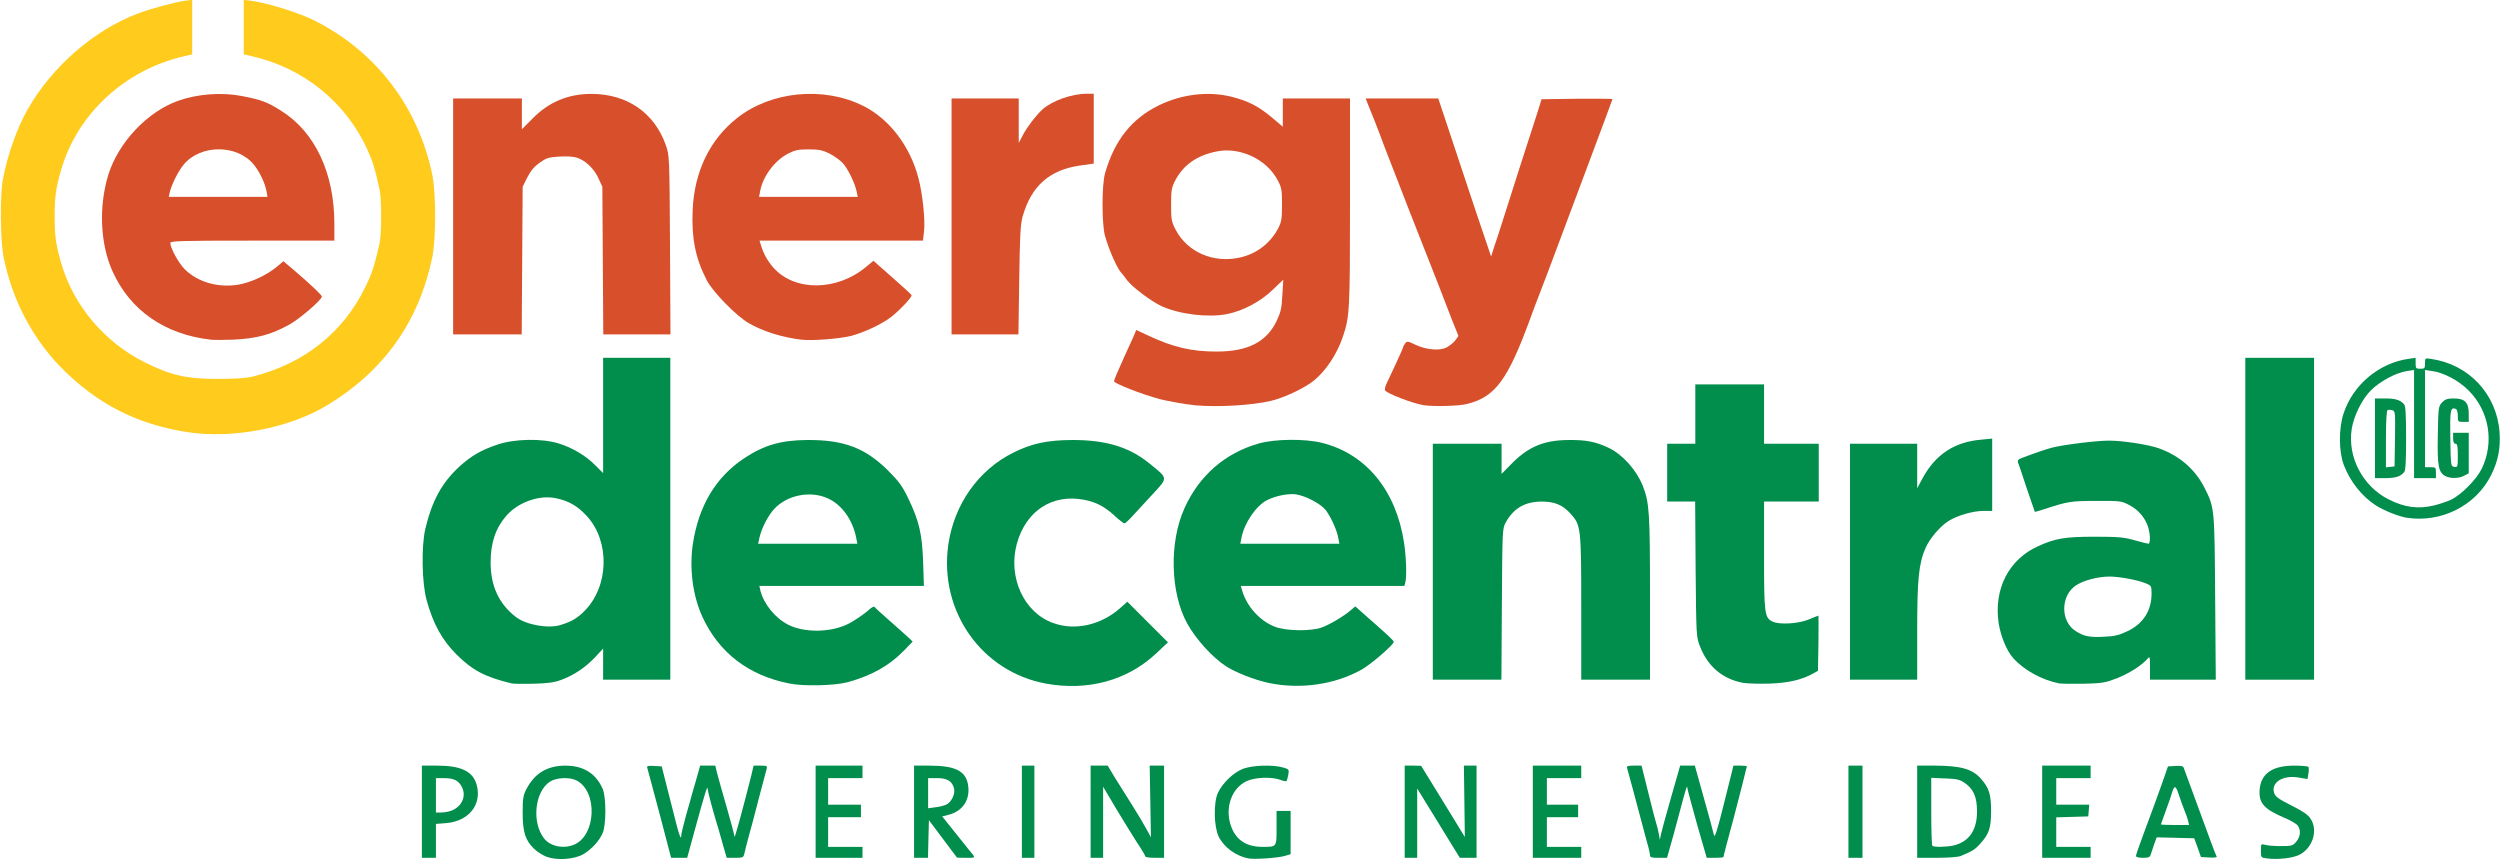 <?xml version="1.0" encoding="UTF-8"?>
<svg xmlns="http://www.w3.org/2000/svg" version="1.0" width="1600px" height="550px" viewBox="0 0 16000 5500" preserveAspectRatio="xMidYMid meet">
  <g id="layer1" fill="#018d4b" stroke="none">
    <path d="M3500 5484 c-25 -9 -62 -32 -82 -52 -56 -54 -73 -107 -73 -232 0 -91 4 -111 24 -150 54 -102 133 -149 248 -150 116 0 195 48 240 148 23 52 23 232 0 284 -23 52 -72 104 -124 135 -58 33 -165 41 -233 17z m174 -78 c141 -59 153 -340 16 -411 -45 -23 -130 -19 -171 8 -97 64 -117 261 -37 363 40 51 124 68 192 40z"></path>
    <path d="M7990 5494 c-81 -16 -157 -71 -191 -141 -30 -62 -33 -216 -5 -277 28 -63 101 -133 162 -156 63 -23 192 -27 256 -8 38 11 39 13 33 47 -4 20 -9 38 -11 40 -3 3 -21 -1 -40 -8 -59 -21 -162 -17 -217 9 -91 43 -136 161 -103 273 29 98 97 147 206 147 92 0 90 2 90 -121 l0 -109 45 0 45 0 0 138 0 139 -38 11 c-42 13 -194 23 -232 16z"></path>
    <path d="M14503 5493 c-32 -4 -33 -6 -33 -49 0 -44 0 -44 28 -37 15 5 60 8 100 8 68 0 76 -2 98 -28 27 -32 31 -73 10 -103 -8 -11 -45 -33 -83 -49 -135 -57 -169 -96 -161 -185 10 -101 83 -150 222 -150 47 0 87 4 90 8 3 5 3 24 0 43 l-6 35 -58 -10 c-102 -17 -178 33 -155 101 8 22 30 38 110 78 72 36 106 59 122 84 49 72 17 183 -66 229 -42 24 -145 36 -218 25z"></path>
    <path d="M2700 5195 l0 -295 99 0 c152 0 229 37 252 124 34 126 -51 232 -196 244 l-65 5 0 108 0 109 -45 0 -45 0 0 -295z m187 -6 c70 -26 100 -95 68 -154 -21 -41 -52 -55 -115 -55 l-50 0 0 110 0 110 34 0 c19 0 47 -5 63 -11z"></path>
    <path d="M4221 5207 c-41 -155 -77 -288 -79 -295 -3 -10 7 -12 44 -10 l49 3 38 150 c21 83 47 183 57 224 19 74 30 99 30 67 0 -10 14 -66 30 -125 17 -58 35 -124 41 -146 6 -22 15 -51 19 -65 4 -14 13 -44 19 -67 l12 -43 49 0 48 0 10 43 c6 23 33 121 61 217 28 96 51 184 52 195 0 17 52 -173 106 -387 l16 -68 45 0 c41 0 44 2 38 23 -3 12 -26 99 -51 192 -24 94 -53 204 -65 245 -11 41 -23 87 -26 103 -6 25 -10 27 -60 27 l-53 0 -21 -72 c-11 -40 -24 -86 -29 -103 -34 -109 -71 -247 -72 -266 -1 -27 -15 18 -84 269 l-47 172 -52 0 -51 0 -74 -283z"></path>
    <path d="M5220 5195 l0 -295 150 0 150 0 0 40 0 40 -110 0 -110 0 0 85 0 85 105 0 105 0 0 40 0 40 -105 0 -105 0 0 95 0 95 110 0 110 0 0 35 0 35 -150 0 -150 0 0 -295z"></path>
    <path d="M5850 5195 l0 -295 96 0 c169 0 236 34 250 126 14 93 -35 166 -126 189 l-40 10 76 95 c41 52 83 104 92 115 49 59 50 55 -14 55 l-59 -1 -90 -120 -90 -120 -3 120 -3 121 -44 0 -45 0 0 -295z m203 -44 c34 -13 62 -69 53 -105 -12 -46 -43 -66 -108 -66 l-58 0 0 96 0 97 43 -6 c23 -2 54 -10 70 -16z"></path>
    <path d="M6540 5195 l0 -295 40 0 40 0 0 295 0 295 -40 0 -40 0 0 -295z"></path>
    <path d="M6980 5195 l0 -295 54 0 55 0 47 78 c27 42 75 120 108 172 33 52 74 121 91 152 l31 57 -4 -230 -4 -229 46 0 46 0 0 295 0 295 -60 0 c-33 0 -60 -4 -60 -9 0 -5 -23 -44 -52 -87 -28 -44 -89 -142 -135 -219 l-83 -140 0 228 0 227 -40 0 -40 0 0 -295z"></path>
    <path d="M8990 5195 l0 -295 53 0 52 1 63 102 c35 56 98 159 140 228 l77 126 -3 -229 -3 -228 40 0 41 0 0 295 0 295 -53 0 -54 0 -63 -102 c-35 -57 -80 -130 -100 -163 -21 -33 -54 -87 -74 -120 l-36 -59 0 222 0 222 -40 0 -40 0 0 -295z"></path>
    <path d="M9810 5195 l0 -295 155 0 155 0 0 40 0 40 -110 0 -110 0 0 85 0 85 100 0 100 0 0 40 0 40 -100 0 -100 0 0 95 0 95 110 0 110 0 0 35 0 35 -155 0 -155 0 0 -295z"></path>
    <path d="M10560 5474 c0 -9 -8 -47 -19 -83 -18 -65 -32 -118 -91 -341 -17 -63 -33 -123 -36 -132 -5 -15 2 -18 43 -18 l49 0 43 173 c23 94 46 183 51 197 5 14 12 43 16 65 l7 40 7 -35 c4 -19 33 -126 65 -237 l58 -203 47 0 47 0 58 208 c32 114 61 220 64 236 5 23 21 -27 66 -207 l59 -237 43 0 c24 0 43 2 43 4 0 5 -61 243 -89 349 -12 42 -30 111 -41 152 -11 41 -20 77 -20 80 0 3 -24 5 -54 5 l-53 0 -62 -215 c-33 -118 -61 -222 -62 -232 -1 -24 -9 1 -54 172 -20 77 -46 170 -57 208 l-19 67 -54 0 c-44 0 -55 -3 -55 -16z"></path>
    <path d="M11830 5195 l0 -295 45 0 45 0 0 295 0 295 -45 0 -45 0 0 -295z"></path>
    <path d="M12270 5195 l0 -295 113 0 c168 1 240 21 296 85 51 58 64 99 64 205 0 109 -13 148 -70 210 -33 37 -49 47 -126 79 -16 6 -82 11 -152 11 l-125 0 0 -295z m233 216 c100 -24 151 -99 150 -222 -1 -90 -23 -140 -80 -179 -31 -21 -51 -26 -125 -28 l-88 -4 0 214 c0 118 3 218 7 221 9 10 91 8 136 -2z"></path>
    <path d="M13070 5195 l0 -295 155 0 155 0 0 40 0 40 -110 0 -110 0 0 85 0 85 106 0 105 0 -3 38 -3 37 -102 3 -103 3 0 94 0 95 110 0 110 0 0 35 0 35 -155 0 -155 0 0 -295z"></path>
    <path d="M13670 5478 c0 -6 23 -72 51 -147 67 -180 81 -219 121 -331 l33 -95 48 -3 c32 -2 49 1 52 10 4 12 84 230 170 463 20 55 39 104 42 108 3 4 -19 7 -48 5 l-53 -3 -21 -60 -22 -60 -120 -3 -120 -3 -16 43 c-8 24 -18 53 -22 66 -5 18 -13 22 -51 22 -27 0 -44 -5 -44 -12z m334 -225 c-4 -16 -15 -46 -24 -68 -9 -22 -25 -66 -35 -97 -20 -62 -29 -65 -44 -15 -5 18 -23 70 -40 116 -17 46 -31 86 -31 88 0 1 41 3 90 3 l90 0 -6 -27z"></path>
    <path d="M5055 4375 c-263 -51 -453 -196 -560 -428 -61 -133 -84 -308 -61 -464 37 -245 146 -428 327 -549 130 -86 236 -117 409 -118 231 -1 367 51 511 193 73 73 93 100 132 181 69 143 89 227 95 408 l5 152 -527 0 -526 0 6 28 c21 87 96 179 180 221 100 50 262 50 374 -2 38 -17 112 -67 143 -96 17 -15 31 -22 35 -16 4 6 43 42 87 80 44 39 97 86 118 105 l38 36 -53 55 c-95 99 -210 163 -363 205 -81 22 -281 27 -370 9z m425 -932 c-23 -117 -93 -214 -183 -254 -111 -50 -258 -21 -340 66 -40 42 -82 123 -96 184 l-9 41 318 0 317 0 -7 -37z"></path>
    <path d="M6694 4375 c-412 -76 -685 -464 -625 -888 37 -259 193 -480 418 -591 120 -59 215 -79 378 -80 214 0 362 45 490 149 124 101 122 89 19 201 -49 53 -107 116 -129 140 -22 24 -44 44 -49 44 -4 0 -32 -21 -60 -47 -66 -61 -120 -89 -196 -104 -205 -40 -373 69 -432 280 -59 215 45 443 234 509 141 50 305 12 428 -97 l45 -40 130 130 130 130 -80 75 c-182 169 -435 238 -701 189z"></path>
    <path d="M8120 4371 c-92 -20 -212 -67 -275 -108 -88 -58 -191 -172 -247 -273 -108 -196 -116 -519 -18 -736 94 -210 261 -355 477 -416 104 -29 294 -31 403 -4 282 70 475 304 526 640 14 95 18 215 8 254 l-6 22 -523 0 -524 0 9 30 c29 101 113 194 209 231 71 28 231 30 300 5 50 -18 143 -73 185 -110 l30 -25 80 71 c129 113 166 148 166 156 0 18 -146 144 -205 177 -172 97 -393 128 -595 86z m445 -928 c-8 -49 -47 -134 -80 -178 -31 -40 -127 -91 -190 -101 -50 -7 -131 9 -186 37 -70 35 -147 148 -164 243 l-7 36 317 0 317 0 -7 -37z"></path>
    <path d="M3275 4374 c-170 -41 -250 -83 -352 -184 -94 -94 -150 -195 -193 -350 -30 -110 -34 -344 -8 -455 43 -180 105 -294 216 -397 75 -69 143 -109 247 -143 109 -37 284 -40 390 -7 88 27 176 79 237 142 l48 48 0 -369 0 -369 215 0 215 0 0 1030 0 1030 -215 0 -215 0 0 -99 0 -100 -51 55 c-63 66 -134 114 -214 144 -47 18 -85 23 -180 26 -66 1 -129 1 -140 -2z m316 -375 c69 -22 104 -43 149 -88 158 -158 165 -447 15 -609 -60 -65 -116 -97 -200 -114 -105 -21 -238 26 -313 111 -70 80 -102 174 -102 301 0 151 53 265 162 349 67 51 209 76 289 50z"></path>
    <path d="M11155 4370 c-130 -24 -226 -105 -275 -233 -24 -61 -24 -66 -28 -494 l-3 -433 -90 0 -89 0 0 -185 0 -185 90 0 90 0 0 -190 0 -190 220 0 220 0 0 190 0 190 175 0 175 0 0 185 0 185 -175 0 -175 0 0 346 c0 376 3 398 56 423 45 20 163 13 229 -14 33 -14 61 -25 63 -25 1 0 1 79 0 177 l-3 176 -30 17 c-74 41 -159 61 -280 65 -66 2 -142 0 -170 -5z"></path>
    <path d="M13180 4374 c-112 -22 -227 -85 -297 -164 -41 -46 -80 -142 -92 -225 -31 -217 66 -405 252 -489 113 -51 171 -61 367 -61 151 0 186 4 253 23 42 12 82 22 87 22 14 0 12 -68 -4 -113 -21 -58 -62 -105 -119 -135 -51 -26 -56 -27 -212 -26 -163 0 -179 3 -330 52 -33 11 -61 19 -62 18 -1 -1 -24 -69 -52 -151 -27 -83 -52 -157 -56 -166 -4 -12 2 -20 22 -27 107 -40 154 -56 200 -68 70 -18 281 -44 361 -44 88 0 257 26 321 50 130 47 230 134 289 250 65 131 65 122 69 703 l4 527 -210 0 -211 0 0 -77 c0 -73 -1 -75 -17 -56 -39 44 -117 93 -195 124 -76 29 -94 32 -213 35 -71 1 -141 0 -155 -2z m435 -334 c102 -48 155 -132 155 -242 0 -47 -2 -50 -35 -64 -53 -22 -170 -44 -234 -44 -73 0 -166 24 -214 56 -101 66 -101 233 -1 294 52 33 88 40 182 35 66 -3 95 -10 147 -35z"></path>
    <path d="M9170 3595 l0 -755 220 0 220 0 0 97 0 96 55 -56 c113 -117 212 -160 375 -161 112 -1 173 11 257 51 88 42 177 142 217 243 42 107 46 168 46 716 l0 524 -220 0 -220 0 0 -458 c0 -515 -2 -531 -68 -604 -50 -56 -102 -78 -184 -78 -108 0 -182 43 -232 135 -21 39 -21 51 -24 523 l-3 482 -219 0 -220 0 0 -755z"></path>
    <path d="M11840 3595 l0 -755 215 0 215 0 0 143 0 142 35 -65 c82 -151 202 -231 373 -246 l72 -7 0 232 0 231 -58 0 c-65 0 -165 29 -221 64 -55 35 -120 111 -147 172 -44 100 -54 199 -54 535 l0 309 -215 0 -215 0 0 -755z"></path>
    <path d="M14370 3320 l0 -1030 220 0 220 0 0 1030 0 1030 -220 0 -220 0 0 -1030z"></path>
    <path d="M15400 3313 c-49 -8 -144 -46 -194 -78 -91 -59 -165 -153 -206 -260 -32 -86 -33 -233 -1 -329 60 -184 228 -324 419 -350 l42 -6 0 35 c0 32 2 35 30 35 28 0 30 -3 30 -34 0 -34 0 -35 38 -29 242 34 421 225 439 468 7 103 -8 182 -53 274 -97 197 -321 310 -544 274z m177 -78 c34 -8 84 -25 110 -37 64 -30 163 -130 196 -198 82 -170 48 -370 -85 -502 -63 -63 -156 -112 -230 -123 l-48 -7 0 311 0 311 35 0 c33 0 35 2 35 35 l0 35 -70 0 -70 0 0 -346 0 -346 -47 7 c-68 10 -172 66 -228 122 -58 57 -110 163 -124 248 -28 180 70 367 236 451 103 52 188 63 290 39z"></path>
    <path d="M15200 2805 l0 -255 66 0 c66 0 99 11 121 39 9 11 12 74 12 216 0 142 -3 205 -12 216 -22 28 -55 39 -121 39 l-66 0 0 -255z m128 3 c2 -169 2 -177 -18 -183 -11 -3 -24 -3 -30 0 -6 4 -10 76 -10 186 l0 180 28 -3 27 -3 3 -177z"></path>
    <path d="M15653 3048 c-47 -23 -55 -64 -51 -263 3 -178 4 -184 27 -209 20 -21 34 -26 76 -26 70 0 95 26 95 98 l0 52 -35 0 c-34 0 -35 -1 -35 -39 0 -23 -5 -41 -13 -44 -34 -13 -38 7 -35 189 3 177 3 179 26 182 21 3 22 0 22 -72 0 -61 -3 -76 -15 -76 -10 0 -15 -11 -15 -35 l0 -35 50 0 50 0 0 130 0 129 -30 16 c-33 17 -85 19 -117 3z"></path>
  </g>
  <g id="layer2" fill="#d84f2b" stroke="none">
    <path d="M7650 2594 c-60 -6 -173 -26 -225 -39 -119 -32 -295 -101 -295 -115 0 -9 20 -57 67 -160 16 -36 40 -88 53 -116 l22 -52 82 38 c156 73 274 100 431 100 201 0 321 -61 386 -197 26 -55 32 -81 36 -164 l6 -99 -68 65 c-77 75 -190 135 -292 155 -120 24 -304 2 -420 -51 -66 -31 -186 -121 -220 -166 -15 -21 -30 -40 -33 -43 -27 -24 -80 -143 -108 -240 -21 -76 -21 -324 0 -400 60 -211 170 -350 343 -435 148 -73 320 -93 470 -55 105 27 169 60 254 131 l71 60 0 -91 0 -90 215 0 215 0 0 663 c0 693 -2 734 -46 863 -37 109 -105 213 -183 278 -57 47 -187 110 -275 131 -121 29 -338 42 -486 29z m282 -945 c108 -23 199 -92 249 -189 20 -39 24 -59 24 -150 0 -94 -3 -110 -27 -155 -70 -135 -241 -216 -390 -186 -127 25 -214 86 -266 185 -24 46 -27 62 -27 156 0 96 3 110 29 160 75 143 239 215 408 179z"></path>
    <path d="M9110 2593 c-71 -12 -233 -74 -246 -95 -3 -5 1 -23 9 -41 8 -18 36 -76 61 -130 25 -54 46 -101 46 -105 0 -4 6 -15 13 -24 12 -16 17 -15 65 8 70 33 156 41 201 17 19 -10 44 -30 55 -45 l20 -28 -39 -97 c-21 -54 -62 -159 -90 -233 -29 -74 -111 -281 -181 -460 -70 -179 -144 -370 -165 -425 -20 -55 -46 -122 -57 -150 -11 -27 -29 -74 -41 -102 l-21 -53 233 0 232 0 134 403 c73 221 149 448 169 505 l35 104 22 -69 c13 -37 39 -117 58 -178 19 -60 69 -216 110 -345 42 -129 89 -275 105 -325 l28 -90 227 -3 c125 -1 227 0 227 2 0 2 -66 179 -146 393 -80 213 -161 429 -179 478 -46 124 -139 371 -155 410 -5 11 -25 65 -45 120 -145 396 -224 504 -404 550 -51 14 -218 18 -281 8z"></path>
    <path d="M1350 2174 c-295 -33 -518 -188 -630 -438 -79 -175 -89 -414 -27 -617 65 -208 250 -404 447 -474 124 -44 280 -56 410 -30 123 24 161 38 248 93 218 136 342 399 342 725 l0 107 -525 0 c-455 0 -525 2 -525 15 0 32 54 131 94 170 84 82 216 119 346 96 80 -15 177 -60 242 -114 l42 -35 65 55 c102 87 181 161 181 171 0 20 -141 142 -206 178 -118 66 -212 91 -365 98 -57 2 -120 2 -139 0z m356 -949 c-11 -56 -44 -125 -82 -172 -107 -130 -341 -130 -449 1 -35 43 -78 128 -89 179 l-6 27 316 0 316 0 -6 -35z"></path>
    <path d="M5130 2174 c-122 -14 -250 -54 -340 -107 -79 -46 -228 -199 -266 -272 -73 -141 -99 -269 -91 -450 10 -245 110 -453 285 -590 218 -172 554 -204 807 -77 167 83 300 258 353 462 27 102 44 267 36 340 l-7 60 -523 0 -523 0 9 29 c15 52 41 100 80 144 135 153 406 151 593 -5 l47 -39 120 106 c66 58 122 109 124 114 6 10 -75 96 -130 139 -61 47 -170 98 -254 121 -73 19 -250 33 -320 25z m353 -946 c-10 -53 -57 -150 -90 -185 -17 -18 -55 -45 -84 -60 -45 -22 -67 -27 -134 -27 -67 0 -89 5 -131 27 -85 43 -162 146 -179 240 l-7 37 316 0 316 0 -7 -32z"></path>
    <path d="M2900 1385 l0 -755 220 0 220 0 0 99 0 98 67 -67 c106 -108 229 -159 378 -159 229 0 404 121 477 330 22 63 23 73 26 637 l3 572 -215 0 -215 0 -3 -472 -3 -473 -24 -52 c-27 -62 -83 -115 -136 -133 -23 -8 -68 -11 -115 -8 -69 4 -83 9 -126 39 -35 25 -57 51 -79 94 l-30 60 -3 473 -3 472 -219 0 -220 0 0 -755z"></path>
    <path d="M6090 1385 l0 -755 215 0 215 0 0 142 0 143 26 -50 c28 -53 83 -125 124 -163 62 -57 189 -102 285 -102 l45 0 0 223 0 224 -86 12 c-197 28 -313 130 -369 326 -14 50 -18 120 -22 408 l-5 347 -214 0 -214 0 0 -755z"></path>
  </g>
  <g id="layer3" fill="#ffcb1c" stroke="none">
    <path d="M1195 2765 c-321 -50 -579 -183 -807 -416 -183 -188 -311 -433 -365 -704 -21 -103 -24 -400 -4 -500 30 -157 91 -328 159 -447 156 -273 427 -508 706 -612 83 -31 233 -72 299 -81 l47 -6 0 174 0 175 -52 12 c-378 87 -682 367 -786 725 -35 120 -42 172 -42 300 0 128 7 180 42 300 78 270 277 506 535 634 168 84 266 106 468 106 100 0 181 -5 215 -13 334 -82 587 -283 729 -577 44 -91 57 -133 90 -277 14 -61 14 -285 0 -346 -31 -140 -45 -184 -80 -259 -137 -300 -409 -519 -736 -593 l-53 -12 0 -175 0 -174 48 6 c109 15 310 78 410 129 392 200 659 551 749 986 24 120 24 411 -1 530 -86 410 -310 725 -671 943 -244 148 -610 218 -900 172z"></path>
  </g>
</svg>
